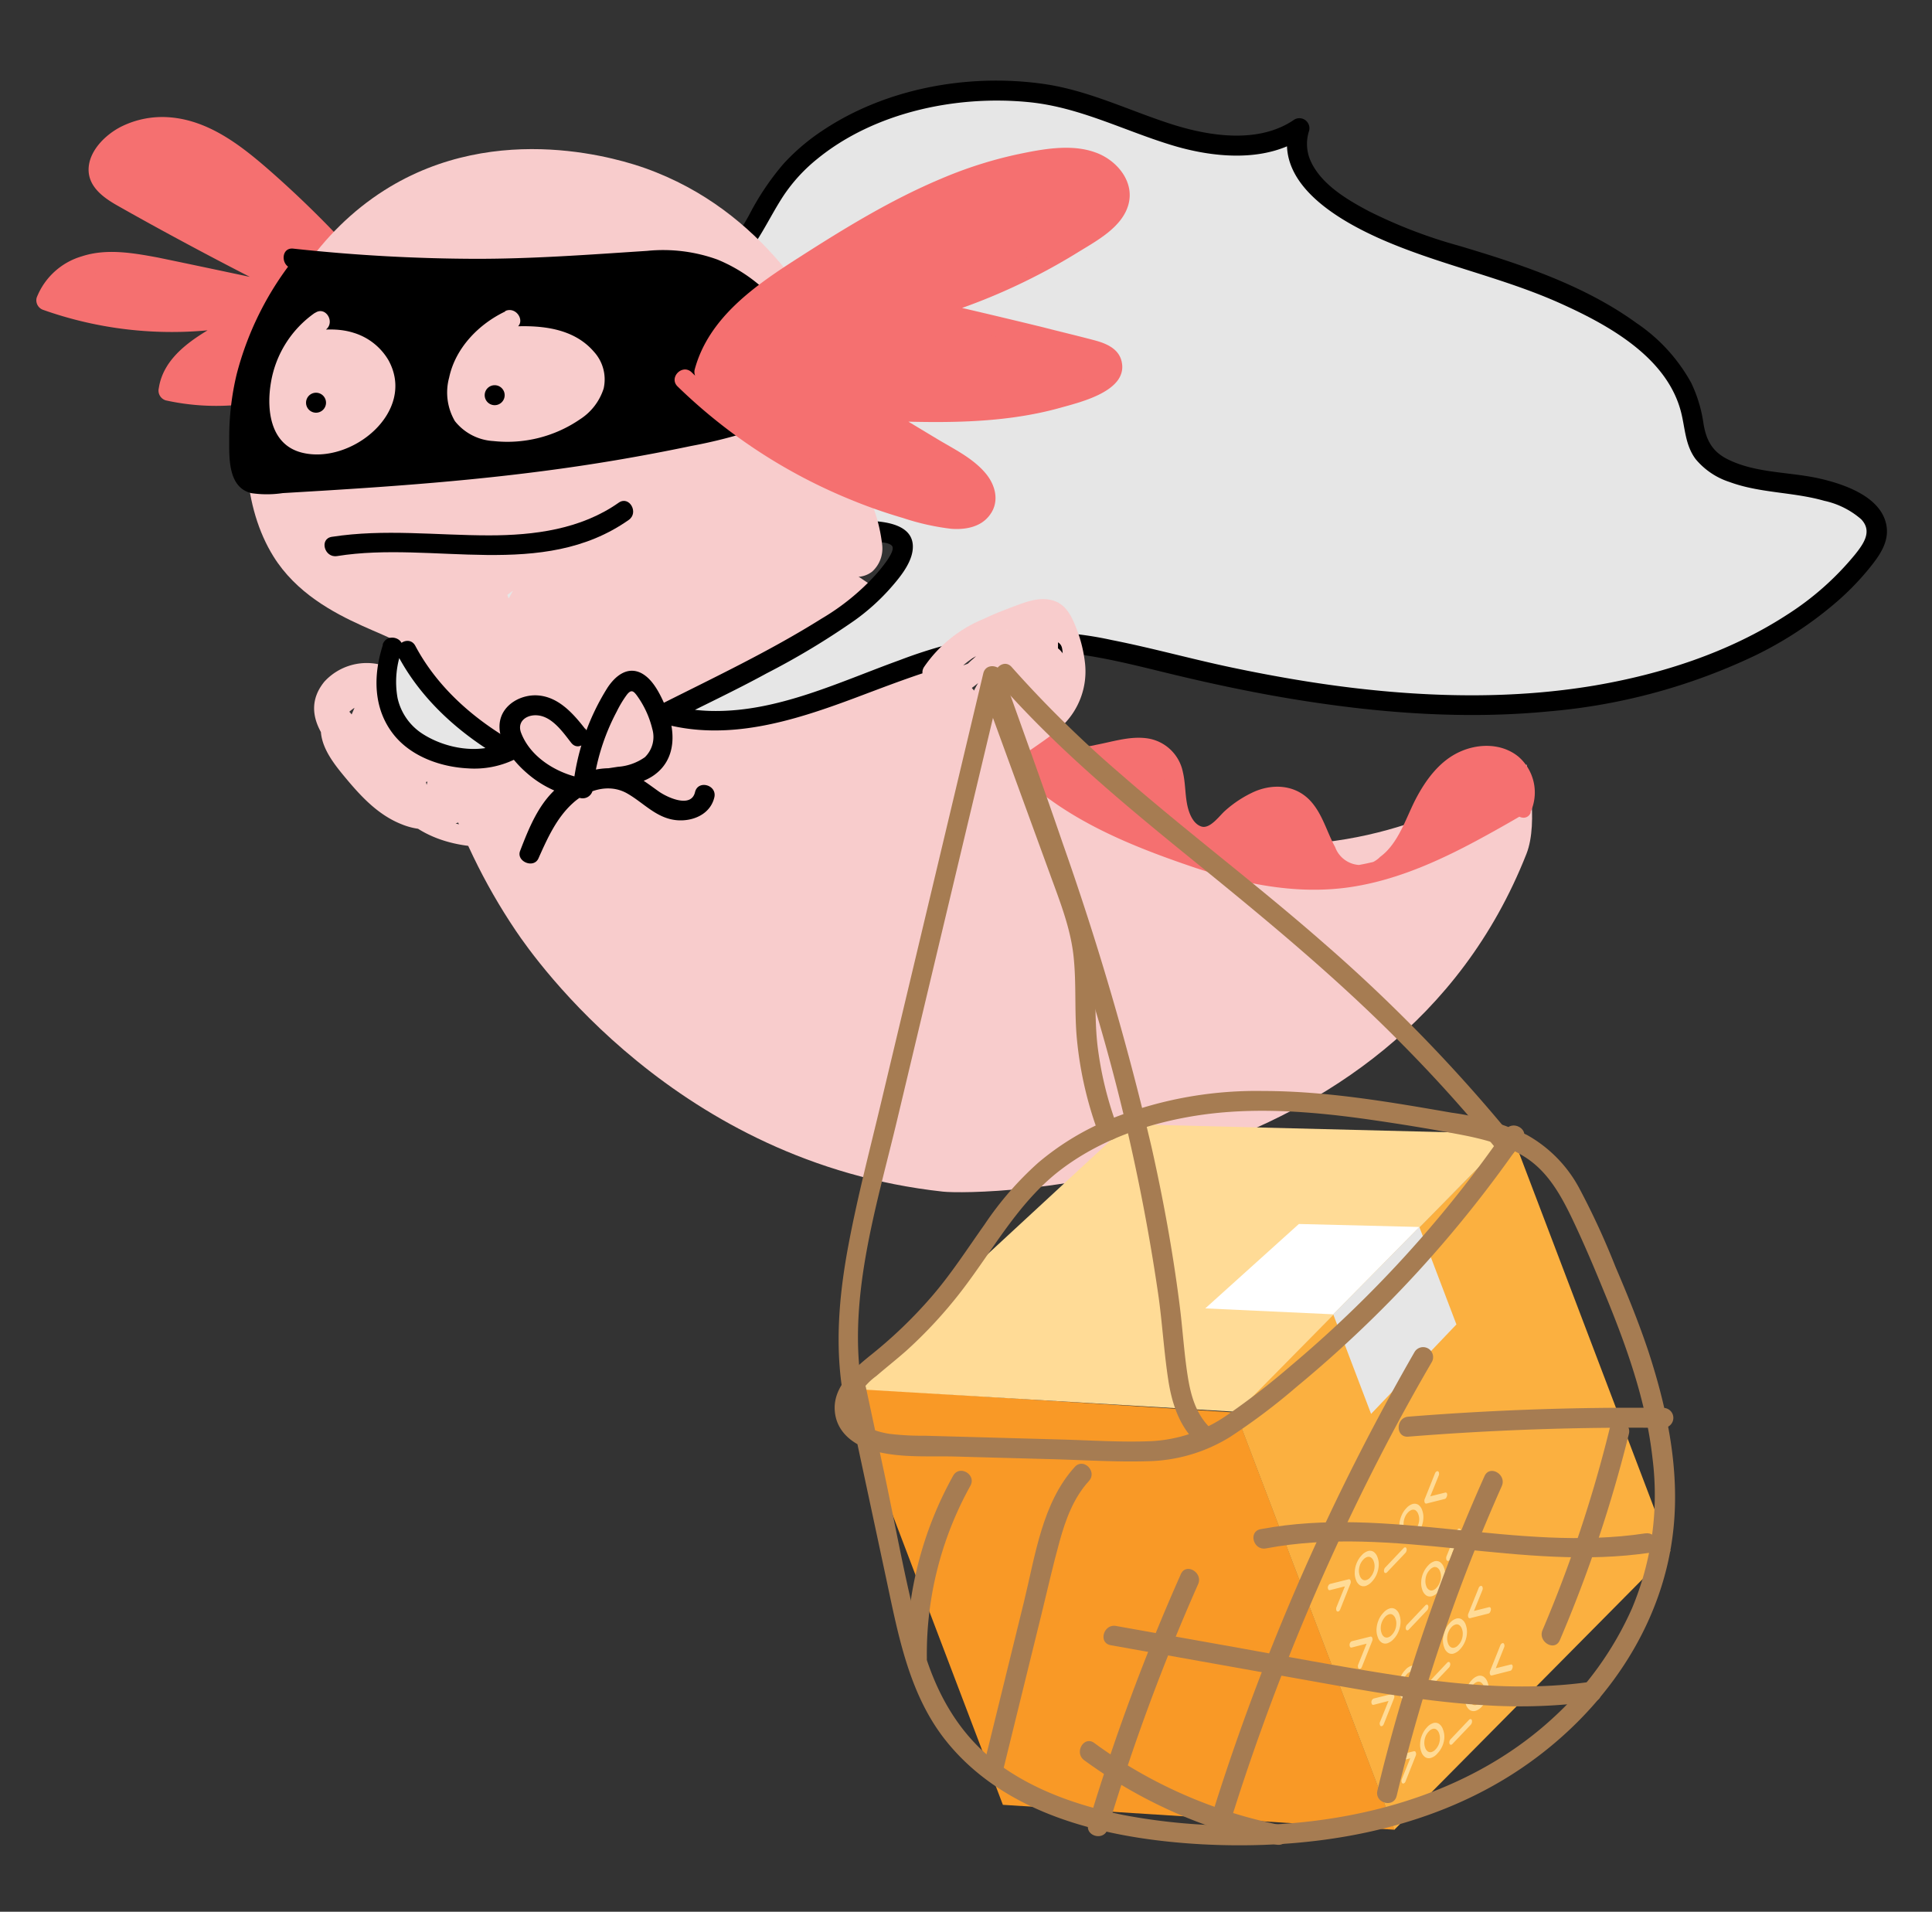 <svg id="Layer_1" data-name="Layer 1" xmlns="http://www.w3.org/2000/svg" viewBox="0 0 290.26 287.2"><rect x="0" y="0" width="290.26" height="287.2" fill="#333333" stroke="none"/><defs><style>.cls-1{fill:#f8cccc;}.cls-2{fill:#e6e6e6;}.cls-3{fill:#f57070;}.cls-4{fill:#f99926;}.cls-5{fill:#fbb040;}.cls-6{fill:#ffdb96;}.cls-7{fill:#fff;}.cls-8{fill:#a67c52;}</style></defs><path class="cls-1" d="M71.67,48.18c-13.8,26.07-13.56,62.94,5.84,91.67,2.88,4.27,24.27,34.83,64.16,39.17,5.19.56,67.68,0,87.67-50.77,1.89-4.82,0-13.4,0-13.4s-50.17,38.6-91.83-22.5"/><path class="cls-2" d="M61,104.29a27.6,27.6,0,0,0,6.92,9.11c-5.91,1-11.69-5.44-10.15-11.22a219,219,0,0,1,60.06-21c4.86-.93,9.82-1.71,14.74-1.17,1.28.14,2.83.61,3.08,1.88a2.94,2.94,0,0,1-.51,2c-3,5.43-8.43,9-13.77,12.1Q111,102,100,107.15l-.22.11c17.68,5.15,34.66-9.82,53.6-10.82,8-.43,15.73,1.68,23.33,3.51,18.21,4.39,37.49,7.34,56.46,5.42s37.64-9.32,47.08-21.67a7.15,7.15,0,0,0,1.7-3.44c.4-4.12-6.06-6.59-11.53-7.34s-12-1.35-14.61-5c-1.27-1.75-1.29-3.84-1.7-5.81-2.6-12.32-20.14-19.24-35.76-23.85-11.75-3.46-26.11-9.93-23.15-19-4.31,3.1-11.26,3.08-16.93,1.64S167.62,16.83,162,15.24c-16.45-4.68-37,1.12-45.14,12.71-2.38,3.4-3.78,7.17-6.68,10.34-4.67,5.11-12.55,8-19.09,11.8C70.25,62.33,64.19,83.54,59.5,103"/><path d="M59.66,105.05a29.61,29.61,0,0,0,7.16,9.41l.66-2.51c-4.89.68-9.44-4.68-8.3-9.37l-.69.89a217.42,217.42,0,0,1,45.82-17.69c3.92-1,7.88-2,11.85-2.75a66.64,66.64,0,0,1,12.8-1.7c.95,0,1.91,0,2.86.11.53,0,1.83.08,2.21.59.6.82-1.92,3.69-2.45,4.29a34.92,34.92,0,0,1-8.12,6.6c-7.84,4.92-16.17,8.85-24.4,13a1.51,1.51,0,0,0,.36,2.74c9.78,2.77,19.59-.29,28.77-3.71,9.86-3.69,19.72-7.76,30.46-7,6.17.43,12.17,2.08,18.16,3.51s12.1,2.71,18.21,3.69c12.45,2,25.14,2.94,37.71,1.72a89.7,89.7,0,0,0,30.85-8.34,56.44,56.44,0,0,0,12.23-8,40.16,40.16,0,0,0,4.9-5c1.51-1.86,3.12-3.95,2.72-6.5-.69-4.33-6.19-6.23-9.85-7.09-4.63-1.09-9.82-.79-14.13-3-2.21-1.14-3.1-2.82-3.51-5.23a21.11,21.11,0,0,0-1.85-6.18,25.88,25.88,0,0,0-8.23-9c-7.86-5.7-17.49-8.88-26.71-11.62A73.75,73.75,0,0,1,205.6,31.7c-3.3-1.75-7.28-4.11-8.79-7.74a6.29,6.29,0,0,1-.13-4.32,1.51,1.51,0,0,0-2.2-1.69c-5.29,3.67-12.67,2.55-18.42.72-6.47-2.07-12.53-5.11-19.33-6.07-11.23-1.58-23.61.64-33.13,7a31.37,31.37,0,0,0-5.88,5,39.81,39.81,0,0,0-5,7.37,25,25,0,0,1-6,7.59,49,49,0,0,1-8.08,4.93c-5.75,3-11.38,5.9-16.35,10.11A57.2,57.2,0,0,0,71,67.76c-6.64,10.57-10,22.78-12.9,34.81-.45,1.87,2.44,2.67,2.9.79,2.57-10.66,5.44-21.43,10.81-31.08A57.22,57.22,0,0,1,81.8,59,62.55,62.55,0,0,1,97.24,48.51c5.45-2.79,11.31-5.56,15.15-10.5,2.08-2.68,3.46-5.77,5.31-8.59a24.74,24.74,0,0,1,5.1-5.56c8.59-7,20.86-9.58,31.71-8.52,7.51.72,14.09,4.16,21.19,6.36,6.36,2,14.5,2.86,20.29-1.16l-2.2-1.7c-2.59,8.43,6.87,14,13.23,16.88,8.89,4,18.56,5.87,27.46,9.88,7.19,3.24,16,8.08,18.09,16.36.61,2.42.61,4.9,2.17,7a11,11,0,0,0,5.1,3.45c4.57,1.69,9.55,1.49,14.21,2.82A12.47,12.47,0,0,1,279.61,78c1.72,1.79.4,3.66-.91,5.3a43.16,43.16,0,0,1-10.29,9.1c-8.68,5.62-18.79,8.88-28.93,10.6-11.94,2-24.23,1.77-36.22.34-6.12-.73-12.21-1.8-18.25-3.07s-11.95-2.93-18-4.12a52.08,52.08,0,0,0-17.11-.89,72,72,0,0,0-14.78,3.93c-9,3.25-18.24,7.76-28,7.62a26.26,26.26,0,0,1-6.88-1l.35,2.74c4.87-2.48,9.81-4.78,14.6-7.4a113.72,113.72,0,0,0,13.28-8,32.3,32.3,0,0,0,5.12-4.58c1.4-1.58,3.24-3.72,3.52-5.89.69-5.46-8.6-4.47-11.71-4.18a122,122,0,0,0-16.3,3q-7.93,1.86-15.73,4.3a221.33,221.33,0,0,0-30,11.88c-1.31.64-2.62,1.28-3.92,1.94s-2.87,1.06-3.21,2.49a9.82,9.82,0,0,0,.91,6.62,10.93,10.93,0,0,0,11.16,6.12,1.51,1.51,0,0,0,.66-2.51,27.47,27.47,0,0,1-6.69-8.8c-.83-1.74-3.42-.22-2.59,1.51Z"/><path class="cls-1" d="M66.09,105.68c-2.6-2.48-5.51-5.2-9.18-5.88a8.63,8.63,0,0,0-8.18,2.61c-5.37,6.58,4.66,13.64,9.52,16.51a23.39,23.39,0,0,0,12.14,3.61l-.76-2.79c-2.65,1.45-5.11,2.41-8.1,1.31-2.75-1-4.84-3.23-6.71-5.41-1.5-1.75-4.29-4.4-3.5-7,.65-2.09,3.29-3.09,5.14-3.8L54.62,103q-1.5,3.89-3.33,7.64c-.68,1.42,1.22,3.23,2.36,1.81l5.43-6.73-2.51-1.46-2.67,7.55a1.51,1.51,0,0,0,2.51,1.46L62,107.52l-2.5-.67a9.22,9.22,0,0,1-1.06,6l2.59,1.52a47.4,47.4,0,0,1,4.88-8.53l-2.75-1.16a68.17,68.17,0,0,1-3.59,11.59c-.56,1.38,1.58,2.56,2.51,1.45,1.8-2.13,3.67-4.21,5.61-6.22l-2.56-1.06A32.78,32.78,0,0,1,64,118.28a1.51,1.51,0,0,0,1.85,1.84,20.58,20.58,0,0,0,4.26-1.83l-2.2-1.7a6.08,6.08,0,0,1-2.69,3.4c-1.65.82-2.79-.48-3.85-1.62l-8.09-8.71L51.5,112a76.91,76.91,0,0,1,10.42,9.07c1.14,1.19,2.69-.1,2.5-1.46a18,18,0,0,0-2.88-7.56l-2,2.05a8.58,8.58,0,0,1,3.1,2.57L65,114.87,62,111.17l-1.38-1.76a3.63,3.63,0,0,1-.67-1c-.14-.43-.23-.25.06-.66s.78-.6,1.09-.94a3.31,3.31,0,0,0,.72-1.31,2.48,2.48,0,0,0-1.11-2.83,1.52,1.52,0,0,0-2.2.9,30.43,30.43,0,0,0-1.86,11.73,1.5,1.5,0,0,0,3,0,21.22,21.22,0,0,0-.9-9.26c-.8-2.39-2.31-4.6-5.06-4.74a5,5,0,0,0-5,3.51,5.14,5.14,0,0,0,2.67,5.83,1.52,1.52,0,0,0,2.2-1.7,4.19,4.19,0,0,0-1.78-2.6,1.54,1.54,0,0,0-2,.54,3.53,3.53,0,0,0-.05,4.09,1.52,1.52,0,0,0,2.74-.36,4.52,4.52,0,0,0-.27-3.31c-.56-1.27-2.38-.74-2.74.36a4.36,4.36,0,0,0,1,4.12c1.1,1.42,2.42,2.71,3.63,4,2.38,2.6,4.64,5.55,7.37,7.76,5.14,4.16,12.94,4.44,19,2.71a1.5,1.5,0,0,0-.8-2.89c-5,1.42-11.74,1.43-16.1-1.92-2.28-1.76-4.13-4.21-6.07-6.32l-3-3.28c-.72-.78-2.62-2.23-2.23-3.41l-2.74.36a1.26,1.26,0,0,1,0,1l2.74-.36c-.3-.44-.27-.63,0-1l-2,.53a1.24,1.24,0,0,1,.4.81l2.2-1.7a2.1,2.1,0,0,1-1.16-2.78,2,2,0,0,1,2.92-.6c1.29,1,1.66,3.31,1.93,4.78a19.52,19.52,0,0,1,.12,5.86h3a28.25,28.25,0,0,1,1.75-10.93l-2.2.89-.28-.56a.27.27,0,0,1-.15.21,2.78,2.78,0,0,0-.51.41,4.85,4.85,0,0,0-1,1.09A3.47,3.47,0,0,0,57.4,110a27,27,0,0,0,2.52,3.33l2.91,3.7c1,1.33,3.36-.44,2.35-1.81A11.82,11.82,0,0,0,61,111.53c-1.25-.64-2.94.72-2.06,2a16.11,16.11,0,0,1,2.58,6.85L64,119a81.37,81.37,0,0,0-11-9.54c-1.43-1-2.93,1.16-1.82,2.35l5.28,5.69c1.59,1.71,3.19,4,5.27,5.16,4.07,2.22,7.78-1.66,9.09-5.24.46-1.27-1.14-2.31-2.2-1.69a17.7,17.7,0,0,1-3.55,1.53l1.85,1.84a36.26,36.26,0,0,0,1.21-8.67,1.52,1.52,0,0,0-2.56-1.06c-1.94,2-3.81,4.09-5.61,6.22L62.49,117a68.07,68.07,0,0,0,3.59-11.58,1.51,1.51,0,0,0-2.74-1.16,47.75,47.75,0,0,0-4.88,8.53c-.77,1.72,1.63,3.25,2.59,1.52a12.59,12.59,0,0,0,1.36-8.27,1.52,1.52,0,0,0-2.51-.67l-5.61,5.78,2.5,1.46,2.68-7.56c.48-1.36-1.57-2.62-2.51-1.45l-5.43,6.73,2.35,1.82q2-4.1,3.63-8.36A1.51,1.51,0,0,0,55.66,102c-2.77,1.06-5.92,2.47-7.07,5.44-1.38,3.57,1.13,6.79,3.3,9.39,2.36,2.84,4.93,5.61,8.45,7a10.44,10.44,0,0,0,5.3.7,16.25,16.25,0,0,0,5.51-2.16,1.52,1.52,0,0,0-.76-2.8,20.78,20.78,0,0,1-11-3.42c-3.07-1.87-6.77-4.28-8.51-7.54-1.65-3.11.66-5.75,3.86-5.94,3.72-.21,6.74,2.81,9.22,5.17,1.39,1.33,3.52-.79,2.12-2.12Z"/><path class="cls-1" d="M143,114a3.9,3.9,0,0,1,.13.57l-.06-.39a3.39,3.39,0,0,1,0,.9l.06-.4a4.26,4.26,0,0,1-.25.93l.15-.36a3.77,3.77,0,0,1-.45.78l.23-.3a3.33,3.33,0,0,1-.36.39,1.5,1.5,0,0,0,2.12,2.12,5,5,0,0,0,1.32-5,1.59,1.59,0,0,0-.69-.9A1.5,1.5,0,0,0,143,114Z"/><path d="M87.89,109.47c-1.8-2.31-4-4.79-7.12-5-2.47-.16-5.21,1.33-5.66,3.91-.51,2.94,2,6,4.07,7.78a15.81,15.81,0,0,0,8,3.73,1.54,1.54,0,0,0,1.9-1.45,32.27,32.27,0,0,1,3.57-11.53,16.63,16.63,0,0,1,1.52-2.53c.66-.84,1-.61,1.58.2A14.25,14.25,0,0,1,98,109.51a4.25,4.25,0,0,1-1.11,4.24,8,8,0,0,1-4.08,1.45c-3.24.51-6.29.79-8.92,3-2.93,2.43-4.42,6.18-5.75,9.63-.61,1.57,2,2.7,2.74,1.16,1.34-3,2.72-6.1,5.17-8.32,2.18-2,5.41-3,8.11-1.51,2.51,1.41,4.4,3.73,7.42,4.05,2.44.25,5.13-.84,5.74-3.42.44-1.87-2.45-2.68-2.9-.79-.59,2.5-4.24.76-5.45-.1-2.5-1.77-4.74-3.67-8-3.47-6.74.41-10.19,6.58-12.67,12L81,128.6c1.33-3.45,3-7.66,6.58-9.29,3.33-1.5,7.34-.65,10.48-2.72,3.71-2.46,3.48-7,1.86-10.62-.77-1.73-1.85-4-3.66-4.89-2.11-1-3.9.57-5,2.25a35,35,0,0,0-5.19,15.13L88,117c-3.88-.57-8.21-3-9.7-6.88-.7-1.78.9-2.85,2.57-2.64,2.15.26,3.72,2.54,4.94,4.1s3.3-.61,2.12-2.12Z"/><path class="cls-3" d="M228.63,121.3a5.57,5.57,0,0,0-1.31-6.36c-2.36-2.08-6.16-1.68-8.73.12s-4.16,4.67-5.51,7.51c-1.1,2.33-2.14,4.76-4,6.57s-4.71,2.85-7,1.74c-4-1.93-3.73-8.43-7.6-10.63-3.53-2-7.77.89-10.65,3.75a5.54,5.54,0,0,1-2.24,1.58c-2.46.68-4.4-2.25-4.76-4.78s-.17-5.44-2-7.21c-4.11-4-12.16,2.73-16.29-1.21-.71-.69-1.24-1.67-2.2-1.95-1.49-.44-2.88,1.32-2.68,2.86a6.35,6.35,0,0,0,2.59,3.73c5.49,4.6,12.14,7.59,18.84,10.13,8.17,3.1,16.83,5.66,25.54,4.87,9.84-.88,18.74-5.92,27.3-10.85"/><path class="cls-3" d="M229.92,122.06a7.11,7.11,0,0,0-1.81-8.4c-2.47-2-5.93-2-8.74-.74-3,1.33-5.09,4.12-6.61,7s-2.61,6.76-5.41,8.81a4.09,4.09,0,0,1-6.76-1.47c-1.25-2.28-1.87-4.87-3.63-6.85-2.2-2.46-5.53-2.74-8.44-1.51a17.09,17.09,0,0,0-4.42,2.86c-.88.75-2.3,2.85-3.63,2.4s-1.91-2.21-2.13-3.38c-.3-1.57-.25-3.19-.62-4.76a6.39,6.39,0,0,0-5.62-5.13c-2.49-.28-5,.55-7.4,1a9.88,9.88,0,0,1-3.29.27,4.39,4.39,0,0,1-2.71-1.83,3.61,3.61,0,0,0-4-1.22,4.23,4.23,0,0,0-2.56,3.53c-.31,3.49,3.46,5.95,5.92,7.7,6.25,4.44,13.59,7.33,20.8,9.79,7.6,2.59,15.64,4.3,23.68,3.19,7.53-1.05,14.5-4.35,21.09-8,1.69-.93,3.36-1.88,5-2.84a1.5,1.5,0,0,0-1.51-2.6C221,123.41,214.79,127,208,129.05a40.23,40.23,0,0,1-21.28.23,94.3,94.3,0,0,1-20.52-7.62,45.83,45.83,0,0,1-8.86-5.7c-.87-.74-2.43-1.95-2.12-3.27.43-1.87,1.72.2,2.29.75,3.71,3.5,8.77.65,13.05.36,2.5-.16,3.95,1,4.42,3.51.52,2.85.31,5.66,2.31,8a4.87,4.87,0,0,0,3.4,1.85,5.49,5.49,0,0,0,4-1.83c2-1.94,5-4.8,8.08-4.18,2.33.46,3.29,3,4.12,5,.93,2.17,1.93,4.44,4,5.75,2.93,1.84,6.67.72,9.08-1.44,2.63-2.36,3.75-5.86,5.36-8.9s3.73-6,7.25-6.47c3.06-.41,6.22,2.19,4.82,5.45-.75,1.76,1.83,3.29,2.59,1.52Z"/><path class="cls-1" d="M141.45,101.71a15.7,15.7,0,0,1,6.4-5.46,37.24,37.24,0,0,1,3.93-1.74,24.54,24.54,0,0,1,4.13-1.41c1.66-.32,2.26.44,2.84,1.87a17,17,0,0,1,1.31,5,8.6,8.6,0,0,1-3.24,7.59c-2.4,2.08-5.28,3.53-7.55,5.78l2.12,2.13a71.45,71.45,0,0,0,6.53-9.9c1.23-2.26,3.88-6.65.55-8.48a1.54,1.54,0,0,0-1.82.24,72.06,72.06,0,0,0-7.25,8.54l2.74,1.15a63.41,63.41,0,0,1,6-11.78,1.48,1.48,0,0,0,0-1.52c-2-2.65-4.9-.45-6.84,1a79,79,0,0,0-7.51,6.54c-1.18,1.17.38,3.33,1.82,2.36a15.58,15.58,0,0,0,5.93-7.47c.46-1.2-.85-2-1.85-1.85a13.87,13.87,0,0,0-10.25,7.51,1.52,1.52,0,0,0,1.69,2.2,37.17,37.17,0,0,0,10.53-4l-2-2-3.75,6.71,2.74,1.16a14.41,14.41,0,0,1,3.72-5.12l-2.56-1.06a12.56,12.56,0,0,1-1.42,4.94c-.89,1.71,1.66,3.22,2.59,1.51a8.52,8.52,0,0,1,2.66-3l-2.26-1.29a11,11,0,0,1-1.78,6.64c-1,1.54,1.12,2.81,2.35,1.82a42,42,0,0,0,6.45-6.41l-2.51-1.46a13.57,13.57,0,0,1-2.06,4.22l2.59,1.51a27.27,27.27,0,0,0,2.48-13.23l-1.1,1.45a1.3,1.3,0,0,1,1.75.93,4.79,4.79,0,0,1-.45,3.27,9.59,9.59,0,0,1-4.23,4.53l2.26,1.3L157,100c0-1.68.37-4.06-1.17-5.21a3.33,3.33,0,0,0-4.12.53c-1.24,1.12-1.2,3-2.42,4-1.48,1.25.65,3.37,2.12,2.12a7.39,7.39,0,0,0,1.81-3.11,1.85,1.85,0,0,1,.63-.94c-.15.09.47-.24.44-.17l-.35-.2v.23a6.8,6.8,0,0,0,0,2.06l.05,2.35.09,4.69a1.51,1.51,0,0,0,2.25,1.29,12.17,12.17,0,0,0,6.13-8,5.68,5.68,0,0,0-1.15-5.1A4.09,4.09,0,0,0,157,93.44a1.54,1.54,0,0,0-1.1,1.44,24.09,24.09,0,0,1-2.07,11.72,1.5,1.5,0,0,0,2.59,1.51,16.13,16.13,0,0,0,2.36-4.93c.39-1.36-1.53-2.67-2.51-1.46a41.53,41.53,0,0,1-6.44,6.41l2.36,1.82a13.79,13.79,0,0,0,2.19-8.16,1.51,1.51,0,0,0-2.26-1.3,11.68,11.68,0,0,0-3.73,4.08l2.59,1.51a16.38,16.38,0,0,0,1.83-6.45c.1-1.38-1.67-1.87-2.57-1.06a17.83,17.83,0,0,0-4.48,6.44c-.67,1.58,1.92,2.61,2.74,1.16l3.75-6.72a1.51,1.51,0,0,0-2-2,34.92,34.92,0,0,1-9.81,3.72l1.69,2.2a11.13,11.13,0,0,1,8.46-6.13l-1.84-1.84A12.15,12.15,0,0,1,144.1,101l1.82,2.35c1.69-1.67,3.45-3.27,5.28-4.78.9-.74,1.82-1.46,2.75-2.15a9.73,9.73,0,0,1,1.12-.78,4.72,4.72,0,0,0,.54-.22c.25-.24.4.35-.06-.26V93.67a67.26,67.26,0,0,0-6.3,12.51c-.65,1.7,1.82,2.42,2.74,1.15a67.41,67.41,0,0,1,6.78-7.93l-1.82.23c.15.09.14.36.08.74a5.51,5.51,0,0,1-.49,1.32c-.68,1.38-1.42,2.74-2.2,4.08a66.87,66.87,0,0,1-5.07,7.52c-1.15,1.48.71,3.53,2.12,2.13,2.38-2.36,5.44-3.85,7.9-6.1A11.3,11.3,0,0,0,163,99.54a20.68,20.68,0,0,0-1.52-5.72c-.69-1.66-1.6-3.2-3.47-3.66s-3.65.19-5.33.81-3.27,1.23-4.87,2a20,20,0,0,0-9,7.26c-1,1.64,1.57,3.15,2.59,1.52Z"/><polygon class="cls-4" points="209.5 274.88 150.67 271.14 126.84 208.47 185.67 212.21 209.5 274.88"/><polygon class="cls-5" points="209.48 274.89 250.96 233.01 227.13 170.34 185.65 212.22 209.48 274.89"/><polygon class="cls-6" points="126.58 208.57 185.94 212.11 227.13 170.34 169.5 168.89 126.58 208.57"/><polygon class="cls-7" points="181.08 196.56 200.3 197.45 213.24 184.33 195.14 183.88 181.08 196.56"/><polygon class="cls-2" points="200.3 197.45 205.99 212.41 218.81 198.97 213.24 184.33 200.3 197.45"/><path class="cls-6" d="M201.35,241.78a.64.64,0,0,1-.18.26.29.29,0,0,1-.23.06.2.2,0,0,1-.16-.16.7.7,0,0,1,0-.47l1.43-3.53.12.31-2.53.64c-.12,0-.21,0-.26-.16a.54.54,0,0,1,0-.46.5.5,0,0,1,.3-.32l2.77-.69a.23.23,0,0,1,.28.16.65.65,0,0,1,0,.49Z"/><path class="cls-6" d="M206.1,237.63a2.22,2.22,0,0,1-.94.63,1.06,1.06,0,0,1-.84-.1,1.55,1.55,0,0,1-.6-.81,2.93,2.93,0,0,1-.18-1.26,3.73,3.73,0,0,1,.3-1.3,3.61,3.61,0,0,1,.74-1.14,2.14,2.14,0,0,1,.93-.63,1.06,1.06,0,0,1,.84.1,1.62,1.62,0,0,1,.6.82,3,3,0,0,1,.19,1.25,4.24,4.24,0,0,1-.3,1.3A3.8,3.8,0,0,1,206.1,237.63Zm-.25-.65a2.28,2.28,0,0,0,.47-.74,2.34,2.34,0,0,0,.19-.86,2.1,2.1,0,0,0-.13-.83,1.13,1.13,0,0,0-.4-.56.67.67,0,0,0-.55-.09,1.29,1.29,0,0,0-.6.39,2.42,2.42,0,0,0-.48.74,2.88,2.88,0,0,0-.19.87,2.12,2.12,0,0,0,.14.84,1.07,1.07,0,0,0,.4.56.67.67,0,0,0,.54.08A1.26,1.26,0,0,0,205.85,237Z"/><path class="cls-6" d="M208.39,236.2a.33.33,0,0,1-.26.12.24.24,0,0,1-.18-.17.59.59,0,0,1,0-.35.67.67,0,0,1,.18-.33l2.75-2.9a.28.28,0,0,1,.24-.11c.09,0,.15.06.19.17a.58.58,0,0,1,0,.35.66.66,0,0,1-.17.32Z"/><path class="cls-6" d="M212.8,230.56a2.2,2.2,0,0,1-.93.63,1.06,1.06,0,0,1-.84-.1,1.63,1.63,0,0,1-.6-.81,3.12,3.12,0,0,1-.19-1.26,4,4,0,0,1,.31-1.31,3.67,3.67,0,0,1,.74-1.14,2.11,2.11,0,0,1,.93-.62,1.07,1.07,0,0,1,.84.1,1.57,1.57,0,0,1,.6.82,2.88,2.88,0,0,1,.18,1.25,3.78,3.78,0,0,1-.3,1.3A3.67,3.67,0,0,1,212.8,230.56Zm-.24-.65a2.28,2.28,0,0,0,.47-.74,2.61,2.61,0,0,0,.19-.86,2.18,2.18,0,0,0-.14-.84,1.22,1.22,0,0,0-.39-.56.67.67,0,0,0-.55-.09,1.39,1.39,0,0,0-.61.4,2.28,2.28,0,0,0-.47.74,2.61,2.61,0,0,0-.19.87,2.12,2.12,0,0,0,.13.84,1.1,1.1,0,0,0,.4.55.67.67,0,0,0,.55.09A1.31,1.31,0,0,0,212.56,229.91Z"/><path class="cls-6" d="M217.09,225.18l-2.77.7a.23.23,0,0,1-.28-.17.67.67,0,0,1,0-.49l1.55-3.87a.54.54,0,0,1,.31-.33.21.21,0,0,1,.26.15.67.67,0,0,1,0,.48l-1.43,3.52-.12-.31,2.52-.63a.22.22,0,0,1,.27.16.57.57,0,0,1,0,.32,1.07,1.07,0,0,1-.13.31A.4.4,0,0,1,217.09,225.18Z"/><path class="cls-6" d="M204.62,250.39a.51.51,0,0,1-.18.26.24.24,0,0,1-.22.06c-.08,0-.13-.06-.17-.16a.65.65,0,0,1,0-.47l1.42-3.53.12.31-2.52.65a.22.22,0,0,1-.27-.17.62.62,0,0,1,0-.46.52.52,0,0,1,.31-.32l2.77-.69a.23.23,0,0,1,.28.16.66.66,0,0,1,0,.49Z"/><path class="cls-6" d="M209.37,246.24a2.22,2.22,0,0,1-.94.63,1,1,0,0,1-.83-.1,1.45,1.45,0,0,1-.6-.81,2.93,2.93,0,0,1-.19-1.26,4,4,0,0,1,.3-1.3,3.64,3.64,0,0,1,.75-1.14,2.05,2.05,0,0,1,.92-.62,1,1,0,0,1,.84.1,1.51,1.51,0,0,1,.61.81,3.06,3.06,0,0,1,.18,1.25,3.73,3.73,0,0,1-.3,1.3A3.61,3.61,0,0,1,209.37,246.24Zm-.25-.65a2.3,2.3,0,0,0,.48-.74,2.54,2.54,0,0,0,.18-.86,1.93,1.93,0,0,0-.13-.83,1.11,1.11,0,0,0-.4-.56.64.64,0,0,0-.54-.09,1.31,1.31,0,0,0-.61.39,2.51,2.51,0,0,0-.47.74,2.39,2.39,0,0,0-.19.87,2.12,2.12,0,0,0,.13.84,1.07,1.07,0,0,0,.4.56.7.7,0,0,0,.55.08A1.24,1.24,0,0,0,209.12,245.59Z"/><path class="cls-6" d="M211.66,244.81a.31.31,0,0,1-.26.12.24.24,0,0,1-.18-.17.59.59,0,0,1,0-.35.74.74,0,0,1,.17-.33l2.75-2.9a.3.3,0,0,1,.25-.11c.08,0,.14.06.18.17a.58.58,0,0,1,0,.35.65.65,0,0,1-.16.32Z"/><path class="cls-6" d="M216.08,239.17a2.22,2.22,0,0,1-.94.63,1.06,1.06,0,0,1-.84-.1,1.63,1.63,0,0,1-.6-.81,3,3,0,0,1-.18-1.26,3.83,3.83,0,0,1,.3-1.31,3.88,3.88,0,0,1,.74-1.13,2.14,2.14,0,0,1,.93-.63,1.06,1.06,0,0,1,.84.1,1.62,1.62,0,0,1,.6.82,3,3,0,0,1,.19,1.25,3.78,3.78,0,0,1-.3,1.3A3.93,3.93,0,0,1,216.08,239.17Zm-.25-.65a2.28,2.28,0,0,0,.47-.74,2.38,2.38,0,0,0,.19-.86,2.1,2.1,0,0,0-.13-.83,1.07,1.07,0,0,0-.4-.56.71.71,0,0,0-.55-.1,1.4,1.4,0,0,0-.6.4,2.42,2.42,0,0,0-.48.74,2.6,2.6,0,0,0-.18.87,2,2,0,0,0,.13.84,1,1,0,0,0,.4.55.66.66,0,0,0,.55.09A1.24,1.24,0,0,0,215.83,238.52Z"/><path class="cls-6" d="M220.36,233.79l-2.76.7a.24.24,0,0,1-.29-.17.79.79,0,0,1,0-.49l1.56-3.87a.5.5,0,0,1,.3-.32c.12,0,.21,0,.26.15a.6.6,0,0,1,0,.47L218,233.78l-.12-.31,2.53-.63c.13,0,.21,0,.27.16a.57.57,0,0,1,0,.32.85.85,0,0,1-.13.31A.37.37,0,0,1,220.36,233.79Z"/><path class="cls-6" d="M207.9,259a.66.66,0,0,1-.18.26.31.31,0,0,1-.23.07.23.23,0,0,1-.16-.17.6.6,0,0,1,0-.47l1.43-3.53.11.31-2.52.65c-.12,0-.21,0-.27-.17a.62.62,0,0,1,0-.46.54.54,0,0,1,.31-.32l2.77-.69a.23.23,0,0,1,.28.16.71.71,0,0,1,0,.49Z"/><path class="cls-6" d="M212.64,254.85a2.2,2.2,0,0,1-.93.63,1,1,0,0,1-.84-.1,1.55,1.55,0,0,1-.6-.81,3.09,3.09,0,0,1-.19-1.26,4,4,0,0,1,.31-1.3,3.61,3.61,0,0,1,.74-1.14,2,2,0,0,1,.93-.62,1,1,0,0,1,.84.1,1.55,1.55,0,0,1,.6.81,3.07,3.07,0,0,1,.19,1.25,4,4,0,0,1-.31,1.3A3.45,3.45,0,0,1,212.64,254.85Zm-.24-.64a2.44,2.44,0,0,0,.47-.75,2.56,2.56,0,0,0,.19-.86,2.1,2.1,0,0,0-.13-.83,1.18,1.18,0,0,0-.4-.56.67.67,0,0,0-.55-.09,1.36,1.36,0,0,0-.61.39,2.44,2.44,0,0,0-.47.75,2.82,2.82,0,0,0-.19.86,2.12,2.12,0,0,0,.13.84,1.13,1.13,0,0,0,.4.56.7.7,0,0,0,.55.08A1.36,1.36,0,0,0,212.4,254.21Z"/><path class="cls-6" d="M214.93,253.42a.3.3,0,0,1-.25.12.21.21,0,0,1-.18-.17.52.52,0,0,1,0-.35.67.67,0,0,1,.18-.33l2.74-2.9a.3.3,0,0,1,.25-.11.23.23,0,0,1,.19.17.58.58,0,0,1,0,.35.66.66,0,0,1-.17.32Z"/><path class="cls-6" d="M219.35,247.78a2.22,2.22,0,0,1-.94.63,1,1,0,0,1-.83-.1,1.49,1.49,0,0,1-.6-.81,2.93,2.93,0,0,1-.19-1.26,4.24,4.24,0,0,1,.3-1.3,3.64,3.64,0,0,1,.75-1.14,2.14,2.14,0,0,1,.93-.63,1,1,0,0,1,.83.1,1.57,1.57,0,0,1,.61.82,3,3,0,0,1,.18,1.25,3.78,3.78,0,0,1-.3,1.3A3.73,3.73,0,0,1,219.35,247.78Zm-.25-.65a2.15,2.15,0,0,0,.48-.74,2.54,2.54,0,0,0,.18-.86,1.93,1.93,0,0,0-.13-.83,1.07,1.07,0,0,0-.4-.56.64.64,0,0,0-.54-.09,1.31,1.31,0,0,0-.61.39,2.53,2.53,0,0,0-.66,1.61,2.12,2.12,0,0,0,.13.84,1.11,1.11,0,0,0,.4.56.7.7,0,0,0,.55.08A1.24,1.24,0,0,0,219.1,247.13Z"/><path class="cls-6" d="M223.64,242.4l-2.77.7a.23.23,0,0,1-.28-.17.68.68,0,0,1,0-.48l1.56-3.88a.5.5,0,0,1,.3-.32c.13,0,.21,0,.27.15a.65.65,0,0,1,0,.47l-1.43,3.52-.11-.31,2.52-.63a.22.22,0,0,1,.27.16.57.57,0,0,1,0,.32,1.07,1.07,0,0,1-.13.31A.4.4,0,0,1,223.64,242.4Z"/><path class="cls-6" d="M211.17,267.61a.51.51,0,0,1-.18.26.3.3,0,0,1-.23.07.25.25,0,0,1-.16-.17.65.65,0,0,1,0-.47l1.42-3.53.12.31-2.52.65a.22.22,0,0,1-.27-.17.58.58,0,0,1,0-.46.5.5,0,0,1,.3-.32l2.77-.69a.23.23,0,0,1,.28.16.63.63,0,0,1,0,.5Z"/><path class="cls-6" d="M215.92,263.46a2,2,0,0,1-.94.63,1,1,0,0,1-.84-.1,1.55,1.55,0,0,1-.6-.81,2.93,2.93,0,0,1-.18-1.26,3.73,3.73,0,0,1,.3-1.3,3.8,3.8,0,0,1,.74-1.14,2.13,2.13,0,0,1,.93-.62,1,1,0,0,1,.84.1,1.55,1.55,0,0,1,.6.81A3.07,3.07,0,0,1,217,261a3.73,3.73,0,0,1-.3,1.3A3.8,3.8,0,0,1,215.92,263.46Zm-.25-.64a2.4,2.4,0,0,0,.66-1.6,2.12,2.12,0,0,0-.13-.84,1.11,1.11,0,0,0-.4-.56.66.66,0,0,0-.55-.09,1.24,1.24,0,0,0-.6.4,2.48,2.48,0,0,0-.48.74,2.54,2.54,0,0,0-.18.86,2,2,0,0,0,.13.84,1.07,1.07,0,0,0,.4.56.7.7,0,0,0,.55.08A1.29,1.29,0,0,0,215.67,262.82Z"/><path class="cls-6" d="M218.21,262a.31.31,0,0,1-.26.12.24.24,0,0,1-.18-.17.58.58,0,0,1,0-.35.67.67,0,0,1,.18-.33l2.75-2.9a.3.3,0,0,1,.24-.11.22.22,0,0,1,.19.17.59.59,0,0,1,0,.35.74.74,0,0,1-.16.32Z"/><path class="cls-6" d="M222.62,256.39a2.14,2.14,0,0,1-.93.63,1.06,1.06,0,0,1-.84-.1,1.55,1.55,0,0,1-.6-.81,3.09,3.09,0,0,1-.19-1.26,4,4,0,0,1,.31-1.3,3.61,3.61,0,0,1,.74-1.14,2.14,2.14,0,0,1,.93-.63,1.06,1.06,0,0,1,.84.1,1.62,1.62,0,0,1,.6.82,3.07,3.07,0,0,1,.19,1.25,4.24,4.24,0,0,1-.3,1.3A3.64,3.64,0,0,1,222.62,256.39Zm-.24-.65a2.28,2.28,0,0,0,.47-.74,2.34,2.34,0,0,0,.19-.86,2.1,2.1,0,0,0-.13-.83,1.13,1.13,0,0,0-.4-.56.67.67,0,0,0-.55-.09,1.29,1.29,0,0,0-.6.39,2.25,2.25,0,0,0-.48.74,2.88,2.88,0,0,0-.19.87,2.12,2.12,0,0,0,.13.84,1.13,1.13,0,0,0,.4.56.7.7,0,0,0,.55.08A1.26,1.26,0,0,0,222.38,255.74Z"/><path class="cls-6" d="M226.91,251l-2.76.7a.23.23,0,0,1-.29-.16.72.72,0,0,1,0-.49l1.55-3.88a.54.54,0,0,1,.31-.32c.12,0,.21,0,.26.15a.6.6,0,0,1,0,.47L224.57,251l-.12-.31,2.53-.63a.21.21,0,0,1,.26.16.49.49,0,0,1,0,.32.79.79,0,0,1-.13.31A.36.36,0,0,1,226.91,251Z"/><path class="cls-8" d="M129.73,209.79c-2.74-13.94,1.91-28.3,5.11-41.77l10.08-42.3,5.68-23.82h-2.9c5.51,15.22,11,30.45,15.69,45.95A302,302,0,0,1,174.09,195c.56,4.16.81,8.36,1.46,12.51.55,3.46,1.7,6.93,4.38,9.34,1.43,1.29,3.56-.82,2.12-2.12-2.31-2.08-3.14-5-3.61-8-.57-3.62-.77-7.3-1.25-10.94-1-7.85-2.43-15.64-4.16-23.36a437.7,437.7,0,0,0-13.4-45.83c-2.91-8.52-6-17-9-25.45-.47-1.3-2.53-1.54-2.9,0q-5.14,21.63-10.3,43.27l-5.1,21.4c-1.67,7-3.5,14-4.84,21.11-1.48,7.83-2.17,15.83-.62,23.71.37,1.89,3.26,1.09,2.89-.8Z"/><path class="cls-8" d="M149.88,102.34c8.83,10.09,19.19,18.65,29.58,27.08s20.78,17,30.29,26.54a216.41,216.41,0,0,1,15.58,17.3c1.22,1.5,3.33-.64,2.13-2.13a240.65,240.65,0,0,0-28.61-29.47c-10-8.77-20.64-16.77-30.66-25.52A169,169,0,0,1,152,100.22c-1.27-1.46-3.39.67-2.12,2.12Z"/><path class="cls-8" d="M148.44,105.82l9.31,25.51c1.45,4,3.06,8,3.53,12.25s.1,8.55.54,12.81a55.76,55.76,0,0,0,3.23,13.9c.67,1.79,3.57,1,2.89-.8a53.13,53.13,0,0,1-3.05-12.41c-.49-4.25-.18-8.53-.55-12.78a47.45,47.45,0,0,0-3.11-12.17l-4.6-12.6L151.34,105c-.66-1.8-3.56-1-2.9.8Z"/><path class="cls-8" d="M127.16,209.21l6.06,28.32c1.74,8.16,3.35,16.74,8.54,23.53,9,11.7,24.68,15.2,38.63,16,16.52.91,34-1.9,47.94-11.25,12.35-8.27,21.59-21.27,23.1-36.28.91-9-1-18-3.78-26.52-1.44-4.31-3.15-8.52-4.94-12.69a115.07,115.07,0,0,0-5.37-11.67,19.91,19.91,0,0,0-7.94-8.15,37.69,37.69,0,0,0-11.26-3.33c-9.38-1.63-18.87-3.27-28.42-3.27a58.79,58.79,0,0,0-23.93,4.65,40.4,40.4,0,0,0-9.79,6.11,48.94,48.94,0,0,0-8.09,9.31c-2.51,3.54-4.86,7.19-7.68,10.51a68.71,68.71,0,0,1-9.2,8.93c-2.65,2.13-6,4.91-5.6,8.7.33,3.32,3.18,5.2,6.18,5.94,3.88,1,8.09.66,12,.77l14.64.4c4.7.13,9.45.44,14.15.3a24.39,24.39,0,0,0,12.38-3.63,94.73,94.73,0,0,0,10-7.53c3.24-2.68,6.4-5.47,9.45-8.37a179.58,179.58,0,0,0,17.17-18.78q3.84-4.84,7.35-9.94c1.1-1.59-1.5-3.09-2.59-1.51a179.7,179.7,0,0,1-32.33,35.51,110.34,110.34,0,0,1-9.48,7.33,21.81,21.81,0,0,1-11.48,3.91c-4.44.18-8.94-.13-13.38-.25l-13.65-.38-6.95-.19a41.72,41.72,0,0,1-5.24-.28c-2.46-.37-6.24-1.67-5.1-4.92a9.57,9.57,0,0,1,3.08-3.75c1.49-1.28,3-2.47,4.5-3.79a68.47,68.47,0,0,0,8.26-8.93c4.82-6.24,8.57-13.39,14.94-18.26,5.89-4.49,13.08-7,20.35-8.15,8.69-1.37,17.64-.63,26.31.62,4.31.62,8.63,1.32,12.92,2.13,3.64.68,7.36,1.56,10.48,3.65s5,5.36,6.61,8.66c1.8,3.74,3.43,7.58,5,11.42,3.31,8,6.29,16.29,7.26,24.91a44.06,44.06,0,0,1-3.07,22.62,49.46,49.46,0,0,1-12,16.59c-11.48,10.5-27,15.17-42.28,15.9a90.93,90.93,0,0,1-22.34-1.48C162,271.26,155.43,269,150,265c-6-4.44-9.49-10.83-11.47-17.95-2.33-8.37-3.82-17-5.63-25.52l-2.8-13.07c-.4-1.89-3.3-1.09-2.89.8Z"/><path class="cls-8" d="M139.25,249.13a52,52,0,0,1,6.54-25.92c.94-1.69-1.65-3.2-2.59-1.51a55.05,55.05,0,0,0-6.95,27.43c0,1.93,3,1.93,3,0Z"/><path class="cls-8" d="M150.67,266.09l5.83-23.71c.89-3.63,1.71-7.29,2.71-10.89.9-3.25,2.09-6.48,4.39-9,1.3-1.42-.82-3.55-2.12-2.12-4.93,5.42-5.95,13.4-7.64,20.26l-6.06,24.67c-.46,1.88,2.43,2.68,2.89.8Z"/><path class="cls-8" d="M166.4,274.79A311.28,311.28,0,0,1,180,238c.78-1.75-1.81-3.28-2.59-1.52A316.57,316.57,0,0,0,163.51,274c-.56,1.85,2.34,2.64,2.89.8Z"/><path class="cls-8" d="M184.78,273.91a344,344,0,0,1,22.35-54.71q3.8-7.41,8-14.61a1.5,1.5,0,0,0-2.59-1.51,347.67,347.67,0,0,0-25.2,54.07q-2.89,7.92-5.4,16c-.58,1.84,2.32,2.63,2.89.79Z"/><path class="cls-8" d="M209.83,269.81a267.15,267.15,0,0,1,15.79-46.54c.78-1.75-1.8-3.27-2.59-1.51A270.76,270.76,0,0,0,206.94,269c-.45,1.88,2.44,2.68,2.89.8Z"/><path class="cls-8" d="M234.34,246.42a202.47,202.47,0,0,0,10.38-31c.47-1.87-2.43-2.67-2.89-.79a197.8,197.8,0,0,1-10.08,30.26c-.75,1.76,1.84,3.29,2.59,1.52Z"/><path class="cls-8" d="M249.9,211.51q-19.18-.21-38.33,1.32c-1.91.16-1.92,3.16,0,3q19.13-1.53,38.33-1.32a1.5,1.5,0,0,0,0-3Z"/><path class="cls-8" d="M247.18,230.36c-19.26,2.9-38.54-4.26-57.79-.63-1.89.35-1.09,3.24.8,2.89,19.19-3.62,38.52,3.53,57.79.63,1.9-.28,1.09-3.18-.8-2.89Z"/><path class="cls-8" d="M238.65,252.7c-9.18,1.28-18.53.53-27.66-.83s-18.29-3.14-27.41-4.76l-15.91-2.84c-1.89-.34-2.7,2.55-.8,2.89l28.64,5.11c9.31,1.66,18.65,3.43,28.11,3.94a82.11,82.11,0,0,0,15.83-.61c1.9-.27,1.09-3.16-.8-2.9Z"/><path class="cls-8" d="M192.56,274.22a70.78,70.78,0,0,1-28.16-12.37c-1.56-1.14-3.06,1.46-1.51,2.59a72.93,72.93,0,0,0,28.87,12.68c1.89.37,2.69-2.52.8-2.9Z"/><path class="cls-1" d="M110.43,74.9a10.49,10.49,0,0,0,3.15,7.41c-4-8.51-15.38-11.44-24.36-8.65S73.3,83.53,67.34,90.81c-1.56,1.92-2.93,5.15-.84,6.48a4.37,4.37,0,0,0,2.73.38A96.18,96.18,0,0,0,109,85.52c1.07-.61,2.28-1.49,2.19-2.73a3,3,0,0,0-.77-1.59c-1.38-1.73-3.52-3.19-5.7-2.77s-3.57,3.6-1.84,5l.65-8.26-1.24,10.54a3.54,3.54,0,1,1,5.1-4,4.75,4.75,0,0,0-3.93-4.42l-2.55,7.58-2.38-7.26L97,82.27a18.56,18.56,0,0,1-2.1-5.21,31.13,31.13,0,0,0-2.35,9.53l.79-9.31a18.46,18.46,0,0,0-7.6,10,8.82,8.82,0,0,1-.8-4.85l0,5.79L85,82.42c-.64-1.36-2.65,0-3.37,1.31l-5,9.08a7.77,7.77,0,0,1-2-6.52A56.13,56.13,0,0,1,68.83,97a6.65,6.65,0,0,1,.18-6.4c-.71-.12-.78,1.21-.1,1.46a2.23,2.23,0,0,0,2-.62L85.13,81a24.86,24.86,0,0,1,1.13,5.73l7.61-7.9a4.34,4.34,0,0,1,2.22-1.48c2.51-.41,3.41,3.19,3.24,5.73a4.59,4.59,0,0,0,2.44-4.79"/><path class="cls-1" d="M108.93,74.9a12.3,12.3,0,0,0,3.59,8.47c1.25,1.27,3.08-.33,2.36-1.81-3.6-7.43-12.23-10.83-20.13-10.38-9.62.54-17.74,6.71-24.08,13.51a69.52,69.52,0,0,0-4.82,5.61A8.11,8.11,0,0,0,64,95.72c.26,2.32,2.24,3.49,4.45,3.5a54.89,54.89,0,0,0,8.07-.89,97.66,97.66,0,0,0,30.75-10.12c2-1.07,5.34-2.38,5.48-5.09.13-2.52-2.67-4.85-4.77-5.74a5.14,5.14,0,0,0-6.33,1.47,4.22,4.22,0,0,0,.23,5.64,1.52,1.52,0,0,0,2.56-1.06l.65-8.26c.16-2-2.77-1.88-3,0l-1.24,10.54,2.26-1.3a2,2,0,1,1,2.9-2.29c.47,1.56,3.07,1.36,2.94-.39a6.3,6.3,0,0,0-5-5.86,1.54,1.54,0,0,0-1.85,1L99.5,84.49h2.89L100,77.23a1.51,1.51,0,0,0-2.89,0l-1.58,4.64,2.74-.36a18.74,18.74,0,0,1-2-4.85c-.39-1.58-2.37-1.26-2.89,0A33.63,33.63,0,0,0,91,86.59h3l.79-9.31A1.5,1.5,0,0,0,92.58,76a20.43,20.43,0,0,0-8.3,10.92L87,86.55a7.85,7.85,0,0,1-.59-4.09h-3l0,5.79a1.5,1.5,0,0,0,3,0l0-3.64c0-1,.27-2.3-.33-3.18-.94-1.39-2.7-1.24-4-.42-1.63,1.06-2.38,2.92-3.28,4.56l-3.55,6.49,2.35-.31a6.36,6.36,0,0,1-1.62-5.07,1.5,1.5,0,0,0-2.89-.79,57.63,57.63,0,0,1-5.67,10.33h2.59a5.23,5.23,0,0,1,.18-4.89A1.52,1.52,0,0,0,69,89.07a2.22,2.22,0,0,0-1.59,3.61c1.51,2.06,4,.22,5.43-.84l13-9.52-2.2-.9a25.44,25.44,0,0,1,1.07,5.33,1.52,1.52,0,0,0,2.56,1.06c2.66-2.76,5.23-5.69,8-8.31,2.21-2.08,2.55,2.15,2.48,3.6a1.51,1.51,0,0,0,2.25,1.29,6.2,6.2,0,0,0,3.14-6.48,1.51,1.51,0,0,0-1.85-1,1.55,1.55,0,0,0-1.05,1.85,3.13,3.13,0,0,1-1.75,3.09l2.26,1.3c.14-2.88-.89-7.46-4.6-7.24-2.28.13-3.87,2.41-5.32,3.91L85.2,85.69l2.56,1.06a29,29,0,0,0-1.18-6.13,1.51,1.51,0,0,0-2.2-.89l-7.71,5.62-3.76,2.74-2,1.45-.79.57c-.14.1-2.82,2-1.14,2l-1.29-2.25a8.37,8.37,0,0,0-.18,7.91,1.52,1.52,0,0,0,2.59,0,60.11,60.11,0,0,0,6-11l-2.89-.79a9.59,9.59,0,0,0,2.39,8,1.51,1.51,0,0,0,2.36-.3l4.62-8.44a4.82,4.82,0,0,1,.92-1.35s.55-.34.57-.38c.32-.11.14-.28-.57-.49v.48a9,9,0,0,0,0,2.43l0,2.43h3l0-5.79c0-2-2.82-1.89-3,0a10.76,10.76,0,0,0,1,5.61c.57,1.25,2.39.76,2.74-.36a17.15,17.15,0,0,1,6.92-9.13l-2.26-1.3L91,86.59c-.17,1.93,2.82,1.91,3,0a31.64,31.64,0,0,1,2.29-9.13H93.44A21.55,21.55,0,0,0,95.69,83a1.52,1.52,0,0,0,2.74-.36L100,78H97.12l2.38,7.26a1.51,1.51,0,0,0,2.89,0l2.55-7.58-1.85,1.05a3.3,3.3,0,0,1,2.83,3l3-.4c-1-3.23-5.21-4.86-8-2.71s-2.23,6.65.67,8.38a1.51,1.51,0,0,0,2.25-1.29l1.24-10.54h-3l-.65,8.26L104,82.37c-.81-.75,0-2.11.91-2.43,1.68-.6,3.76,1.16,4.6,2.46s-2.67,2.64-3.56,3.11q-3,1.58-6,2.92a94.87,94.87,0,0,1-25.09,7.14,44.21,44.21,0,0,1-6.39.65c-2,0-1.57-1.7-.87-3a24.1,24.1,0,0,1,3.34-4.27c1.29-1.48,2.63-2.93,4-4.31,5.25-5.18,11.91-9.89,19.5-10.42,7-.49,14.65,2.23,17.87,8.87l2.35-1.82a9.2,9.2,0,0,1-2.71-6.35c-.05-1.93-3.05-1.94-3,0Z"/><path class="cls-1" d="M117.67,90.94c3.42,2,8-.8,9.35-4.51s.45-7.81-.47-11.65L125,68.07a7.66,7.66,0,0,0-1.13-2.91c-1.29-1.7-3.68-2-5.81-2.17-3.21-.25-6.5-.5-9.62.33s-6.08,3-7,6.07c-1.18,4,1.31,8.18,4.37,11a26.43,26.43,0,0,0,16.49,6.89A1.81,1.81,0,0,0,123.6,87a1.89,1.89,0,0,0,.38-1.44l-.16-8.63c1.05,1.64,1,3.73,1.68,5.56s2.83,3.47,4.45,2.39c1.26-.84,1.22-2.69.91-4.18a27.19,27.19,0,0,0-9.29-15.36"/><path class="cls-1" d="M116.92,92.24c2.9,1.56,6.19.76,8.64-1.27,2.92-2.42,3.84-6.2,3.61-9.86-.27-4.3-1.61-8.55-2.6-12.72-.43-1.79-.85-3.65-2.29-4.91a8.55,8.55,0,0,0-4.63-1.82c-6.8-.91-16.63-.92-19.53,6.83-2.74,7.31,4.74,14.12,10.51,17.12a28.88,28.88,0,0,0,5.83,2.27,20.91,20.91,0,0,0,6.33.88c2.43-.17,2.71-2.22,2.67-4.21l-.14-7.67-2.79.76c.87,1.48.88,3.23,1.4,4.83a6.26,6.26,0,0,0,2.83,3.63,3.75,3.75,0,0,0,4.25-.21,4.67,4.67,0,0,0,1.52-4.08,23.82,23.82,0,0,0-3.22-9.52,28.49,28.49,0,0,0-6.68-8.06c-1.47-1.23-3.6.89-2.12,2.12a26.08,26.08,0,0,1,8.48,13,8.9,8.9,0,0,1,.54,3.34c-.15,1.19-1,1.19-1.79.48-1-.85-1.13-2.18-1.37-3.36a11.64,11.64,0,0,0-1.25-3.64,1.51,1.51,0,0,0-2.8.75l.1,5.28,0,2.39a4.48,4.48,0,0,0,0,1.27l0,.22c.28-.28.21-.37-.2-.27a9.43,9.43,0,0,0-2-.18c-.74-.1-1.47-.24-2.19-.41a25.89,25.89,0,0,1-4.44-1.45c-4.65-2-10.89-6.39-11-12.08,0-2.79,1.83-4.91,4.2-6.12,2.79-1.43,6.1-1.38,9.15-1.19,2.37.15,6.1-.06,7.15,2.61a36.89,36.89,0,0,1,1.22,4.87c.4,1.71.83,3.42,1.21,5.14.71,3.25,1.38,7.22-.53,10.2-1.32,2.06-4.17,3.78-6.56,2.49-1.7-.92-3.21,1.67-1.51,2.59Z"/><path class="cls-3" d="M53.92,41.17A153.46,153.46,0,0,0,39.2,26.48c-3.37-2.94-7-5.8-11.34-6.95s-9.5-.14-12.12,3.48a4.24,4.24,0,0,0-1,2.85c.2,1.69,1.85,2.78,3.33,3.62q15,8.5,30.54,16.05L24.23,40.37C21,39.7,17.72,39,14.47,39.52S8,42,7,45.12a56,56,0,0,0,41.18-1.35,74.51,74.51,0,0,0-16.09,7.09c-3.09,1.82-6.31,4.29-6.79,7.84a33.48,33.48,0,0,0,26.52-5.33"/><path class="cls-3" d="M55,40.11a156.43,156.43,0,0,0-14.2-14.24c-4.38-3.85-9.32-7.8-15.37-8.25a13.84,13.84,0,0,0-7.29,1.44c-2.23,1.15-4.57,3.41-4.81,6-.26,2.83,2.08,4.56,4.27,5.8q4.55,2.58,9.14,5.05,10.49,5.67,21.19,10.87l1.15-2.74c-8.45-1.78-16.89-3.6-25.35-5.35C20,38,16,37.29,12.29,38.51a10.42,10.42,0,0,0-6.78,6.21,1.52,1.52,0,0,0,1,1.84A57.84,57.84,0,0,0,48.9,45.07c1.56-.68.44-3.24-1.16-2.74a77.4,77.4,0,0,0-14.88,6.33c-3.83,2.15-8.28,4.93-9,9.64a1.54,1.54,0,0,0,1.05,1.85,35.16,35.16,0,0,0,27.68-5.49c1.56-1.1.07-3.7-1.52-2.59a32.18,32.18,0,0,1-25.36,5.18l1.05,1.85c.68-4.2,5.06-6.44,8.45-8.28a73.64,73.64,0,0,1,13.38-5.6l-1.16-2.74a54.78,54.78,0,0,1-40,1.19l1,1.85c1-2.66,3.79-4.15,6.46-4.55,3.64-.54,7.38.52,10.91,1.26L48.26,47c1.57.33,2.77-2,1.16-2.75Q41,40.14,32.74,35.77q-4.08-2.16-8.13-4.39c-1.28-.7-2.55-1.41-3.82-2.12a22.22,22.22,0,0,1-3.51-2.11c-2.07-1.72-.14-4,1.61-5.07a10.62,10.62,0,0,1,6.52-1.46c5.24.4,9.65,4.2,13.42,7.53a155.36,155.36,0,0,1,14,14.08c1.28,1.45,3.39-.67,2.12-2.12Z"/><path class="cls-1" d="M61.08,98.59c2.12-3.11-13.21-4.09-20-15C32,69,38.31,40.92,57.74,28.59,74.85,17.74,94,24.24,96.91,25.26c18,6.4,26.13,21.86,30,29.17"/><path d="M50.64,83.54c14.46-2.32,30.84,3.69,43.82-5.43,1.57-1.1.07-3.7-1.51-2.59-5.68,4-12.69,4.91-19.47,4.91-7.91,0-15.78-1-23.64.22-1.9.31-1.1,3.2.8,2.89Z"/><path d="M45.57,39.54c-7.12,9-10.59,19.21-9.39,30.34a3.25,3.25,0,0,0,1,2.29,4.24,4.24,0,0,0,2.92.54C63.44,71.39,83,70,105.79,65.09c4.94-1.07,10-2.39,13.9-5.37,1.16-.88,2.26-2,2.25-3.43a5.15,5.15,0,0,0-.94-2.48c-3.85-6.36-9.14-12.83-16.85-14.35-3.34-.66-6.8-.31-10.2,0a256.78,256.78,0,0,1-49.9-.6"/><path d="M44.51,38.48a46.76,46.76,0,0,0-8.95,17.73,40.39,40.39,0,0,0-1.12,9.54c0,2.89-.26,7.42,3.28,8.33a16.09,16.09,0,0,0,4.75,0l6.18-.37c3.69-.23,7.38-.47,11.06-.75,7.31-.55,14.6-1.24,21.87-2.19Q92.77,69.32,103.83,67a72.91,72.91,0,0,0,10.09-2.61c2.92-1.07,6.25-2.55,8.28-5,2.43-3,.49-5.85-1.29-8.54a40.65,40.65,0,0,0-5.69-7A23.73,23.73,0,0,0,107.8,39a24,24,0,0,0-10.59-1.31c-8.77.57-17.47,1.23-26.27,1.19a259.81,259.81,0,0,1-26.89-1.53c-1.92-.21-1.91,2.79,0,3a258.25,258.25,0,0,0,43.79,1c3.59-.22,7.17-.65,10.76-.78a19,19,0,0,1,9.07,1.58c5.09,2.45,8.73,7.05,11.65,11.75.65,1.05,1.54,2.15.75,3.34a10.58,10.58,0,0,1-3.9,2.9,36.14,36.14,0,0,1-8.72,3C100.7,64.77,93.85,66,87,67c-13.33,2-26.78,3-40.22,3.81L41,71.16a7.77,7.77,0,0,1-2.5,0c-.91-.29-.85-1.33-.92-2.14A37.19,37.19,0,0,1,38,59,42.67,42.67,0,0,1,46.63,40.6c1.18-1.5-.93-3.64-2.12-2.12Z"/><path class="cls-1" d="M48.07,48.29a14.82,14.82,0,0,0-6.14,12.05,7.75,7.75,0,0,0,1,4.33c1.49,2.22,4.35,2.36,6.74,1.85,4.24-.91,8.92-4.76,8-9.63a7.24,7.24,0,0,0-5.24-5.51c-2.42-.69-5-.31-7.43.08"/><path class="cls-1" d="M47.31,47a15.94,15.94,0,0,0-6.59,10.38C40,61.5,40.57,66.8,45.36,68c7.39,1.86,17.29-6.13,13-13.89A9.14,9.14,0,0,0,53.14,50c-2.75-.88-5.69-.42-8.47,0a1.52,1.52,0,0,0-1.05,1.85,1.55,1.55,0,0,0,1.85,1c3.31-.52,7.24-1,9.66,1.86C57,57,56.5,60.1,54.58,62.13a9.9,9.9,0,0,1-7.48,3.12A3.47,3.47,0,0,1,44,63.41a8.79,8.79,0,0,1-.39-4.95,13.05,13.05,0,0,1,5.25-8.87c1.6-1.08.1-3.68-1.51-2.59Z"/><path class="cls-1" d="M76.69,48.07c-4.78,2.2-7.93,6.54-8,11A5.44,5.44,0,0,0,70,63c1.94,2,5.66,2.15,8.77,1.69,5.52-.83,11.61-4.34,10.47-8.78-.66-2.57-3.66-4.4-6.82-5a32,32,0,0,0-9.67.07"/><path class="cls-1" d="M75.93,46.78c-4,1.9-7.51,5.49-8.45,9.94a8.52,8.52,0,0,0,.86,6.54,7.94,7.94,0,0,0,5.8,3,19.29,19.29,0,0,0,13-3.27,8.59,8.59,0,0,0,3.55-4.62,6.17,6.17,0,0,0-1.48-5.55c-4-4.63-11.09-4-16.47-3.4a1.54,1.54,0,0,0-1.5,1.5,1.5,1.5,0,0,0,1.5,1.5c4.12-.45,8.86-1.1,12.62,1.1a4.43,4.43,0,0,1,2.51,3.3,4.25,4.25,0,0,1-1.79,3.21c-3.69,3.2-17,6.47-15.86-2,.54-4,3.68-7,7.18-8.7,1.74-.83.22-3.42-1.52-2.59Z"/><path d="M47.48,62a1.5,1.5,0,0,0,0-3,1.5,1.5,0,0,0,0,3Z"/><path d="M74.32,60.87a1.5,1.5,0,0,0,0-3,1.5,1.5,0,0,0,0,3Z"/><path class="cls-3" d="M105.81,56c1.8-7.11,8.53-11.84,14.83-15.88C132,32.81,144,25.58,157.46,23.94a13.79,13.79,0,0,1,7.11.56c2.19.94,4,3.19,3.57,5.49-.35,2.05-2.2,3.51-4,4.71a88.8,88.8,0,0,1-25.47,11.86q12.75,2.89,25.4,6.08c1.2.31,2.59.78,2.92,1.93.43,1.5-1.23,2.73-2.69,3.37-10.36,4.55-22.22,4.2-33.59,3.77l13,7.85c2.44,1.47,5.25,4,4,6.52-1.11,2.21-4.38,2.11-6.86,1.55A79.63,79.63,0,0,1,102.85,57"/><path class="cls-3" d="M107.25,56.34c1.64-6.14,7-10.25,12-13.61a171.47,171.47,0,0,1,18.51-11c6.4-3.17,13.34-5.74,20.5-6.42,2.85-.27,7-.19,8.2,3s-3.66,5.45-5.7,6.74a88,88,0,0,1-22.49,10,1.51,1.51,0,0,0,0,2.9q6.72,1.53,13.43,3.14c2.24.53,4.47,1.08,6.71,1.63a47.75,47.75,0,0,1,6.25,1.61c2.08.83-.6,2-1.58,2.45a40.92,40.92,0,0,1-5.83,1.9A61,61,0,0,1,145,60.36c-4.76.19-9.53,0-14.29-.15A1.51,1.51,0,0,0,130,63l7.16,4.31c2.22,1.34,4.54,2.59,6.69,4.06,1.11.76,3.77,2.83,2.37,4.37-1.09,1.21-3.52.74-4.89.45a77.61,77.61,0,0,1-25.16-10.51,77.19,77.19,0,0,1-12.25-9.74c-1.38-1.35-3.5.77-2.12,2.12a81.34,81.34,0,0,0,26.44,17.18c2.45,1,4.94,1.85,7.46,2.59a36.38,36.38,0,0,0,7.2,1.61c2.06.16,4.4-.22,5.75-2,1.5-1.91,1-4.32-.4-6.12-1.91-2.42-4.89-3.83-7.48-5.39l-9.25-5.57-.76,2.8c9.54.36,19.34.69,28.62-1.92,2.92-.82,10-2.48,9.16-6.8-.37-2-2.26-2.82-4-3.29-2.62-.7-5.26-1.32-7.89-2q-8.73-2.13-17.51-4.13V48a91.57,91.57,0,0,0,22.65-10c2.84-1.76,6.81-3.8,7.75-7.3S167.7,24,164.57,22.9c-3.65-1.33-8-.49-11.64.27a63,63,0,0,0-11.47,3.65c-7.54,3.16-14.53,7.44-21.39,11.84-6.48,4.14-13.61,9-15.71,16.89a1.5,1.5,0,0,0,2.89.79Z"/><path class="cls-1" d="M62.63,97l3.92,3.91,2.13-2.12-4.61-3.56a1.5,1.5,0,0,0-2.5,1.46c.76,4,5.62,4.83,9,4.88a1.5,1.5,0,0,0,0-3c-.38,0-.76,0-1.14,0l-.59,0-.25,0c-.35,0,.15,0,0,0a13.07,13.07,0,0,1-2.22-.54,1.39,1.39,0,0,0-.26-.1c.17,0,.25.11,0,0l-.44-.23c-.14-.08-.27-.17-.4-.26s.23.21,0,0l-.19-.17c-.12-.11-.22-.27-.35-.37.24.18.14.19,0,0a2.39,2.39,0,0,1-.13-.21c0-.07-.07-.19-.12-.23.1.09.12.31,0,0a4.39,4.39,0,0,1-.13-.52L62,97.38l4.6,3.56a1.63,1.63,0,0,0,1.07.44,1.5,1.5,0,0,0,1.06-2.56l-3.93-3.91A1.5,1.5,0,1,0,62.63,97Z"/><path class="cls-1" d="M60.64,95.58a7.28,7.28,0,0,0,7.24,6.7,1.5,1.5,0,0,0,0-3,4.56,4.56,0,0,1-.52,0c-.06,0-.36,0-.08,0s-.06,0-.11,0a4.86,4.86,0,0,1-.92-.27c-.27-.1.3.15.06,0l-.22-.11a5.05,5.05,0,0,1-.45-.25c-.15-.09-.28-.22-.43-.3l.17.14-.12-.1-.18-.16c-.24-.22-.43-.49-.67-.7.31.28.1.13,0,0s-.09-.13-.14-.2a4.83,4.83,0,0,1-.26-.45c-.07-.12-.25-.62-.08-.15a4,4,0,0,1-.16-.45,3.9,3.9,0,0,1-.12-.46c0-.06-.07-.42,0-.12s0-.07,0-.12a1.54,1.54,0,0,0-1.5-1.5,1.51,1.51,0,0,0-1.5,1.5Z"/><path class="cls-2" d="M59,97.29c-1.37,4.19-1.57,8.87,1.68,12.53s10.91,5.58,15.9,3c-6.94-3.92-12.32-9.17-15.41-15"/><path d="M57.52,96.89c-1.48,4.59-1.47,9.63,1.68,13.54,2.61,3.23,7,4.79,11.07,5a13.84,13.84,0,0,0,7-1.32,1.51,1.51,0,0,0,0-2.59c-6.09-3.47-11.55-8.25-14.87-14.49-.91-1.71-3.5-.19-2.59,1.51,3.55,6.68,9.43,11.86,15.94,15.57v-2.59c-3.81,1.87-8.91.92-12.35-1.33a8.6,8.6,0,0,1-3.67-5.32,13.76,13.76,0,0,1,.65-7.24c.59-1.84-2.3-2.63-2.89-.79Z"/></svg>